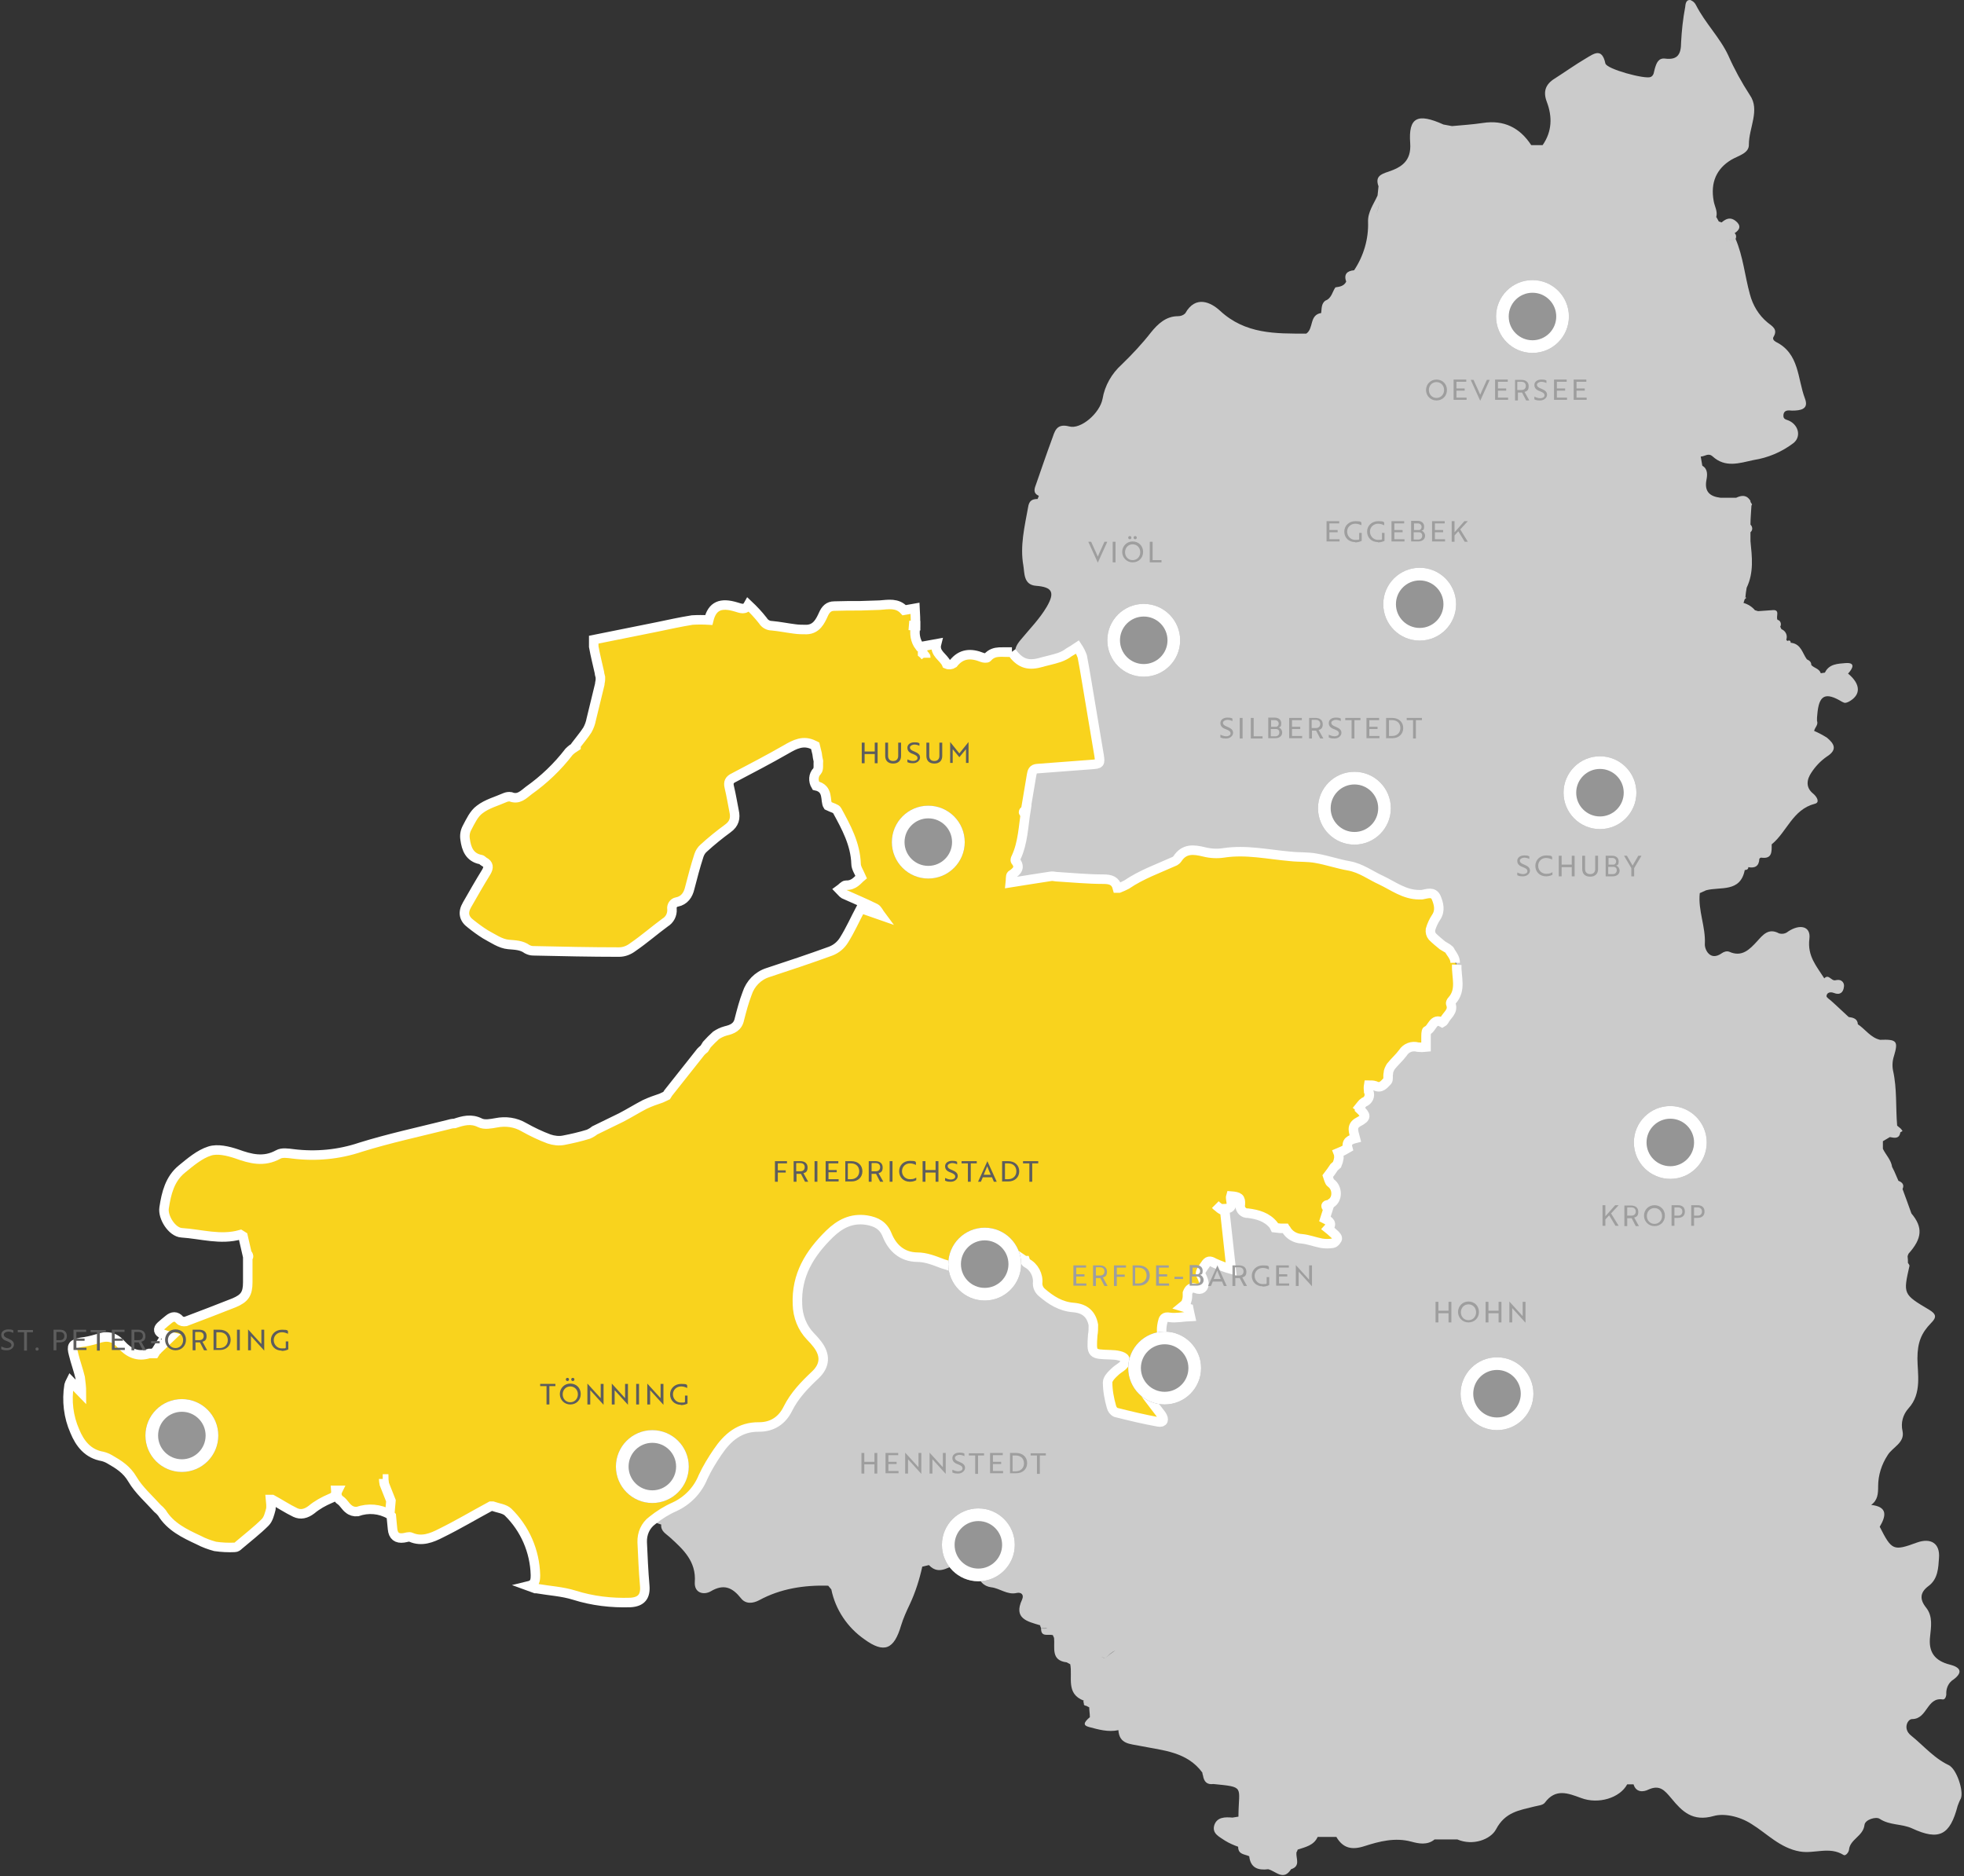 <?xml version="1.0" encoding="UTF-8"?>
<svg id="Ebene_1" xmlns="http://www.w3.org/2000/svg" version="1.1" viewBox="0 0 619.9 592.2">
  <rect x="0" y="0" width="619.9" height="592.2" fill="#333333" stroke="none"/>
  <!-- Generator: Adobe Illustrator 29.2.1, SVG Export Plug-In . SVG Version: 2.1.0 Build 116)  -->
  <defs>
    <style>
      .st0 {
        fill: #f9d31d;
        stroke-width: 3px;
      }

      .st0, .st1 {
        stroke: #fff;
      }

      .st1 {
        fill: none;
        stroke-width: 4px;
      }

      .st2 {
        isolation: isolate;
      }

      .st3 {
        fill: #cbcbcb;
      }

      .st4 {
        fill: #9e9e9e;
      }

      .st5 {
        fill: #959595;
      }

      .st6 {
        fill: #5d5d5d;
      }
    </style>
  </defs>
  <g id="Gruppe_650">
    <path id="Pfad_355" class="st3" d="M615.9,557.5c-5.1-2.1-8.6-6.4-12.7-9.7-2.7-2.1-1.1-5.2.3-5.2,4.9,0,4.6-7,9.7-6.2.8.1,1.2-1.2,1.1-2,0-1.7.8-3.4,2.3-4.3,3.2-2.4,2-3.9-1.2-4.7-4.7-1.2-6.8-3.9-6.2-8.9.3-3,.9-6.3-1.2-9-2.2-2.7-2-4.9.7-6.9,3-2.2,3.1-5.8,3.3-8.8.4-4.7-2.6-6.5-7-4.9-7.4,2.7-7.9,2.5-11.7-5,2-3.4,2.6-6.3-2.7-6.9,2.1-1.5,2.2-3.6,2.2-5.9,0-3.5,1.1-6.9,3-9.8,1.5-2.5,5.5-3.9,4.7-7.6-.6-2.6.1-5.2,1.9-7.2,4.3-4.7,2.8-11.1,2.8-15.7,0-5.2,1.3-8.1,4.3-11.2,1.8-1.8,1.7-2.8-.6-4.2-8.3-4.9-8.2-5-6.2-13.9,0-.2-.3-.6-.5-.9h-1.1c0,0,1.1,0,1.1,0,0-.7,0-1.3-.1-2,0-.3.2-.6.3-.9,4.3-4.8,4.6-8.3.9-12.7-.9-2.6-1.9-5.2-2.8-7.7.6-1.3,0-2.1-1.3-2.6-.4-1-.9-2-1.3-3-.2-.5-.5-.9-.7-1.4-.3-2.2-2-3.8-2.9-5.7,0-.8,0-1.6,0-2.4.7-.4,1.5-.9,2.2-1.3,1.5.3,3,.6,3.3-1.5h0s.7-.4.7-.4c-.2-.3-.4-.6-.6-.8-.4-.3-.7-.6-1.1-.9-.5-5.8,0-11.6-1.3-17.4-.3-1.5-.2-3.1.3-4.6,1.4-4.7.9-5.3-4.4-5.1-3-.7-4.6-3.3-7-4.9-.1-1.8-1.5-2.1-2.9-2.3l-4.2-3.9-1.1-1h0c-.6-.6-1.7-1.2-1.7-1.7.1-1.2,1.3-1.4,2.3-1,2,.8,3-.2,3.2-1.9.2-1.1-.5-2.1-1.6-2.2-.4,0-.7,0-1.1.1-1.3.3-2.1-2.1-3.5-.6-.3.5-.6.9-.9,1.4.9,2.8-1,2.9-2.5,3.3-.5,0-.9.3-1.3.6-1.2,1.8-2,3.9-2.3,6.1.3-2.2,1.1-4.3,2.3-6.1.4-.3.8-.5,1.3-.6,1.6-.4,3.4-.5,2.5-3.3h0s0,0,0,0l.9-1.4c-2.4-3.8-5.4-7-4.7-12.5.5-3.9-2.9-4.8-6.7-2.3-.8.7-1.9.9-2.9.6-3.3-1.8-5.1.5-6.9,2.5-2.4,2.6-4.8,5.1-8.8,3.3-.8-.3-1.7,0-2.4.5-3.7,2.6-5.4-1.3-5.3-2.9.3-5.5-2.2-10.6-1.6-16.1l2-.9c4.5-1.2,10.8.8,12.2-6.4h.1c.4,0,.9-.2,1-.6,0-.1,0-.2,0-.3l.3.2-.3-.2c2.1.4,3.4-.3,3.5-2.6.1-.2.3-.4.6-.4,3.5.5,3.3-1.9,3.3-4.2,4.8-3.9,6.6-11,13.6-12.8,1.7-.4.7-2.2-.5-3.2-2.5-2-2-4.5-.6-6.6,1.3-2,2.9-3.7,4.9-5.1,3.5-2.2,2.3-4.1,0-6-1.3-.8-2.6-1.5-4-2.1.2-1.1,1.4-1.9.9-3.2,0-.7,0-1.4.1-2,.5-6.1,2.5-7.2,7.8-4,.9.5,1.2.4,2.1,0,3.9-2.1,3.9-5.5-.2-8.9,1.5-1.6,2.5-3.6-.9-3.3-2.2.2-5.1.2-6.4,3l-1.3.2c-.5-1.5-2.1-1.6-3-2.6,0-1-.6-1.4-1.4-1.8-1.4-1.9-1.8-4.8-4.9-5.2h-.2c0-.7-.4-.9-1-.6-.2-.1-.3-.2-.4-.4.5-1.3-.2-2.8-1.5-3.3-.1-.2-.3-.5-.4-.8.4-.7.2-1.7-.6-2.1,0,0-.1,0-.2,0-.8-.9,1.1-3.5-1.9-3.1l-4.3.3-1-.3c-.9-1.1-2.2-1.9-3.6-2.3.1-.4.3-.8.4-1.2l.5-.4-.3-.2c-.1,0-.2.1-.3.2,0-.1.1-.2.3-.2.1-1,.2-2,.4-3,2.3-4.8,1.7-9.7,1.2-14.7,0-.9,0-1.8,0-2.8.7-.6.7-1.5.2-2.2,0,0-.1-.1-.2-.2,0-2,.2-3.9.3-5.9,0-.1-.2-.3-.3-.4,0,.1.2.3.3.4,0-.2.2-.4.2-.5-.2-.3-.3-.5-.5-.8v-.3c-1.2-2-2.8-1.8-4.5-1h-5c-3.3-.4-5.1-1.9-4.4-5.6.3-1.5.5-3.5-1.3-4.5-.2-1-.3-1.9-.5-2.9,1.3,0,2.4-1.3,3.8,0,4,3.6,8.3,2.1,12.9,1.1,4.5-.7,8.8-2.5,12.5-5.3,2.5-1.9,1.8-5.5-1.1-7-.9-.5-2.1-.4-2-1.8.1-1.8,1.6-1.6,2.7-1.5,2.7,0,5.4-.4,4.1-3.8-2.4-6.3-1.7-14.2-9.2-17.9-.7-.4-1.1-1-.7-1.6,1.4-2.4-.4-3.3-1.9-4.5-2.8-2.3-4.7-5.5-5.6-9-1.6-5.8-2.1-11.8-4.5-17.4-2.6,1-5.3.2-8.1.2,2.7,0,5.4.8,8.1-.2.3-.6.2-1.4-.3-1.8,1.7-1.1,2.1-2.4.4-3.8s-3.1-.8-4.5.4l-.9-.3c-.3-.5-.5-1-.8-1.4.5-1.8-.5-3.3-.8-5-1.1-5.9.9-10.3,5.6-13.1,2.2-1.3,5.6-2,5.5-4.8,0-5.3,3.6-10.9.3-15.6-2.6-4-4.9-8.2-6.8-12.5-2.6-5.6-7.3-10.2-10.2-15.9-.4-.8-1-1.3-1.8-1.6-1.4-.1-1.5,1.3-1.6,2.2-.7,3.7-1.1,7.4-1.3,11.2,0,3.6-1,5.6-5,5.1-2.2-.3-2.8,1.5-3.3,3.2-.3.9-.2,2.1-1.3,2.6-1.7.8-14-2.5-14.3-4.3-1.1-5.1-3.7-3-6.1-1.6-3.4,2-6.6,4.3-9.9,6.4-2.9,1.8-3.7,4.1-2.5,7.3,1.8,4.7,1.7,9.4-1.3,13.7h0c-1.2,0-2.4,0-3.6,0-3.6-5.5-8.6-8-15.2-7-3.3.5-6.6.7-9.8,1l-2.7-.5c-8.2-3.7-11.1-2.3-10.5,5.9.4,5.7-2.8,7.6-6.9,9-2.5.8-4.2,1.6-3.1,4.6-.1,1-.2,1.9-.3,2.9,1,2.1.3,4-.4,5.8.7-1.9,1.4-3.8.4-5.8-1.2,2.7-3.1,5.2-3,8.3.2,5.4-1.4,10.8-4.4,15.3-2.3.2-3.3,1.3-2.5,3.6-.7,1.4-2,1.6-3.4,1.8-1,1.4-1.2,3.5-3.2,4.2-1.3,1-1.1,2.5-1.3,3.9-3.8.6-2.3,4.9-4.7,6.5-9.7,0-19.2.2-27.2-7.2-2.8-2.6-7.7-5.1-11,.8-.6.6-1.4.9-2.3.9-3.8,0-6.4,2.5-8.5,5.1-2.8,3.6-6,7-9.3,10.2-3.1,2.8-5.3,6.6-6,10.8-.9,4.6-6.9,9.7-10.5,8.7-4.2-1.1-4.6,1.7-5.5,4.1-1.7,4.6-3.3,9.3-4.9,13.9-.5,1.4-1.3,3,.8,3.9l-.4,1c-1.8,0-2.7.6-3,2.6-1.1,6.1-2.6,12.2-1.5,18.4.4,2.3,0,6.1,4,6.4,5.2.4,6,2.1,3.4,6.6-2.3,3.9-5.4,7-8.2,10.4-2.9,3.4-2.1,5.2,2.2,6.5,4.9,1.5,9.2-.7,13-2.9,3.4-2,3.2-.9,3.9,1.9.9,3.7.4,7.5,2,11,.1,1.9-1.6,4.5,1.8,5.3,0,3.9-.1,7.8.9,11.7.7,2.5.2,4.3-3.3,4.9-3.9.6-7.8.8-11.8.7-3.8,0-5.7,1-6.6,5.3-1.9,9.4-1.8,19.1-5.3,28.1-1,2.6.3,3.6,2.6,3.5,1.7,0,3.4-.5,5.1-.5,8.6,0,17.4-2.4,25.7,2.1.9.6,2.1.6,2.9-.1,5.5-4.9,13.9-4.9,18.7-11,.9-1.1,2.5-.7,3.9-.6,11.9,1,23.8,2.2,35.7,2.9,7.7.4,15.2,2.7,21.8,6.6,5.2,3,10.5,5.5,16.8,5l2.3,3.9c.3,2.3-.8,4.4-1.9,6.2s-.7,2.9.9,3.7c3,1.4,4.2,4.4,6.1,6.7,0,1.7.2,3.5.2,5.2v1.2c0,.2.1.4.2.6,0-.2-.1-.4-.2-.6-1.2,5.5-3,10.7-7.9,14.2l-1.7,1.6c-.7-.2-1.4-.2-1.6.6-.1.8.5,1.1,1.2,1.3,1.6,5.5-2.5,3.7-5,3.9-.6,0-1.1.3-1.1.9,0,0,0,0,0,.1-.1.2-.2.5-.2.8-.3,0-.6.3-.8.6-4.3,1.6-3.7,7.6-7.5,8.8-3.9,1.3-4.8,4.6-5.3,7.1-1.5,7.6-6.2,13.6-9.3,20.4-2.6,1-5.7,6.6-4.6,9,.5,1.1,1.4.3,2-.2-.2,1.3-.3,2.6-.2,3.9.4,2.1-1,5.1,2.5,5.9h.2c2.2,2.2,5.2,1.9,7.8,2.9-2.6-1-5.6-.8-7.8-2.8,0,3.9-2.2,3.9-5.1,3.1-3.6-1-7.2-2-10.7-3l-1.8-.3c-2.1-2.7-3.9-5.6-8-5.7-1.8,0-2.9-1.5-3.7-3.2-1.3-2.9-2.3-2.8-4,0-3,5.1-.6,10-.1,14.9.3,2.7.4,5.2-3.5,4-2.2-.7-3.5.3-5,1.7-3.4,3.3-5.1,7.8-4.8,12.5,0,2.4-.3,4-2.7,3.9-6.5-.4-5.7,3.3-4.8,7.6.6,2.9,2.1,6.2-1.8,8.6-5,3.1-5.1,5.9-1.1,10.3.9,1,1.7,2.1,2.5,3.2-.8.8-1.6,1.6-2.4,2.5-2.1-.2-4.1-.3-6.2-.5h0c-.3-1.6-1.7-2-2.9-2.6-3.9-1.8-5.5-6.4-3.7-10.2.5-1.1,1.3-2.1,2.2-2.8,1.2-1,2.8-1.7,1.9-3.6-.7-1.5-2.3-2.3-3.8-2-5.7.7-6.9-2.3-6.1-7,.8-5.1-1.9-7.2-6.5-7.5-1.2-.1-2.4-.2-3.6-.3-.4-4.4-2.5-3.8-5.1-1.8l-1.3-1.6c-.9-3.4.8-7.9-4.1-9.6-.3-.1-.6-.2-.9-.2-4.2-6.4-6.9-6.5-10.6-.2-1.1,1.9-2.5,2.2-4.5,2.6-4,.7-7.1-2.4-10.9-2-.7,0-1.3-.2-2-.3-1-1.9-3-3-5.1-2.9-5.2,0-8.3-2.7-10.3-7.1-1.4-3-3.9-4.1-7-4.4-8-.6-18.8,7.5-20.6,16.2-1.1,5.4-3,10.9-1.2,16.6,1.1,3.3,3.8,5.3,5.6,7.9,2.5,3.6,2.3,6.9-1.2,8.8-5.6,3-5.5,9.5-9.4,13.4-.1.3-.2.6-.3.9-1.8.4-3.8.5-5.4,1.3-3.3,1.5-7.5.6-10.1,3.8.5,0,1,0,1.5,0-.5,0-1,0-1.5,0l-1.1,1c-4.7,2.4-6.3,7-8,11.5,0,.3-.2.6-.2.9-3.9,3.7-8,7.2-13,9.5-3.4,1.6-3.7,3.9.6,5.1-.2,2.1,1.5,2.9,2.7,4,4.2,3.8,8.4,7.6,7.9,14.2-.2,3.5,2.9,4.1,5,2.9,4.2-2.5,6.9-1.2,9.6,2.2,1.5,1.9,3.8,1.6,5.7.6,6.8-3.7,14.2-4.8,21.8-4.6.3.4.7.8,1,1.2,1.3,6.4,5.1,12,10.4,15.7,6.3,4.6,9.4,3.2,11.6-4.3.7-2.3,1.7-4.5,2.7-6.6,1.8-3.8,3.1-7.9,4-12l2.1-.5c3.5,3.7,6.6-.2,10-.4,2.7-.2,2.9-1.2,1.9-3.2-1.4-.5-2.8,1-4.8.2,2,.8,3.4-.8,4.8-.2,4,0,3.4,3.5,3.5,5.6.1,3.1,2,4.7,4.2,5,2.8.3,5.1,2.5,8.1,1.8,1.4-.3,2.4.5,1.7,2.1-2.8,6,1.7,6.9,5.7,8.1,0,.3.2.6.3.9.7.1,1.3.1,2,0-.6.2-1.3.2-2,0-.1,3,2.2,1.8,3.7,2.2.1.3.3.6.4.9.3,3.1-1.1,7.1,4,7.7,1.8-4,6-4.6,10.9-1.6l1.4.2c.9-.9,1.9-1.8,3.1-2.4.3-.1.5-.2.8-.3-.3,0-.5.2-.8.3-1.1.7-2.2,1.5-3.1,2.4-.5,0-.9-.1-1.4-.2-4.9-3-9.1-2.4-10.9,1.6.4.2.7.4,1.1.6.8,4.1-1.5,9.3,4.3,11.5-.2.2-.2.5,0,.7-.1.6.2.9.7.9.3.2.7.3,1,.5,0,1,.2,2.1.2,3.1-2,1.7-2.2,2.6-.3,3.1,3,.8,6.1,1.7,9.3,1,.3,4.5,3.7,4.3,7,5,7,1.4,14.7,1.8,19.5,8.4,0,.3.1.6.2.9.3,1.9,1.2,3,3.3,2.7,10,1,8,.7,7.9,9.8,0,.2,0,.3,0,.5h0l-1.9.3c-2.3-.2-4.8-.2-5.7,2.3-.9,2.8,1.7,3.8,3.4,5,1.3.8,2.7,1.4,4.1,1.9,0,2.5,2,2.3,3.5,3,.4,3.7,2.8,4.5,6,4.1,2.4.6,4.8,3.8,7.2,0h0c3.1-1,1.5-3.4,1.7-5.3.2-.3.3-.6.4-.9,2.4-.8,5.1-1.3,6.3-4h5.9c2.1,3.6,4.9,4.2,8.9,2.9,4.7-1.5,9.6-2.8,14.8-1.4,2.2.6,5,1.2,7.3-.7h7.2c4.9,2.1,10.5,0,12.2-3.2,2.9-5.5,7.4-6,12.1-7.2,1.2-.3,2.7-.4,3.3-1.2,3.4-4.6,7.3-3,11.4-1.5,5.5,2.1,12.3,0,14.6-4.3h2c.8,2.7,3.2,2.4,4.6,1.7,3.7-1.7,5.2.2,7.4,2.8,3.3,4,6.6,7.4,13.3,5.5,3.1-.9,8,0,11.9,2.5,4.9,3,9,7.6,15.3,8.7,4.6.8,9.3-1.7,13.8,1.1.6.4,1.6-.8,1.7-1.6.3-3.4,4.5-4.3,4.9-7.9.2-1.7,3.7-2.7,4.8-1.9,3.2,2.1,6.9,1.5,10.2,3,8.6,4,12,2.1,14.4-7.1.3-.8.6-1.6,1-2.3,1-2.4-1.4-9.5-3.8-10.5"/>
    <path id="Pfad_356" class="st0" d="M459.3,303.9c0-1.3-.6-2.2-1.5-3.5,0-.2-.4-.6-.4-.7-.1-.1-.9-.6-1.1-.7l-1-.6c-1.1-.9-2.2-1.8-3.2-2.8-.5-.6-.7-1.4-.6-2.2.4-1.4,1-2.7,1.8-3.9,1.4-2.1.8-4.3,0-6.2-.9-2-2.8-1.2-4.5-.9-.3,0-.6,0-.9,0-4.6,0-8.2-2.8-12-4.6-3.3-1.5-6.3-3.8-10.1-4.5-3.5-.6-6.9-1.8-10.4-2.4-2.6-.5-5.4-.3-8.1-.6-7-.6-14-2.2-21.1-1.1-2,.3-4.1.2-6.1-.3-3.3-.8-6.3-1.2-8.5,2.2-.2.3-.5.5-.8.7-5.1,2.3-10.5,4.2-15.2,7.4-.8.4-1.6.8-2.4,1.1h-.5c-.6-2.3-2.1-2.8-4.4-2.8-5,0-10-.5-15-.8-.6-.1-1.1-.2-1.7-.1-4.1.6-8.2,1.3-12.7,2,.1-.9,0-2.1.3-2.4,1.8-1.2,3-2.4,1.3-4.5-.1-.2,0-.7.2-1,2.2-4.7,2.3-9.9,3.1-14.9-1.5.2-.3,1.8,0,0,0-.2,0-.3,0-.5.6-3.6,1.2-7.2,1.8-10.7.2-1.1.4-1.9,1.8-2,5.7-.4,11.5-.9,17.2-1.3,2.6-.2,2.7-.3,2.3-2.9-.9-5.2-1.7-10.3-2.6-15.5-.9-5.2-1.7-10.5-2.7-15.7-.4-1.1-.9-2.1-1.5-3-.9.6-1.8,1.2-2.7,1.7-.9.7-1.9,1.2-3,1.6-2.1.7-4.2,1.1-6.3,1.7-3.9,1-6.3,0-8.8-3.4h.1c0,0-.1,0-.1,0h0c-2.6.3-5.4-.8-7.6,1.7-.2.3-1.2.2-1.7,0-3.5-1.4-6.6-1.3-9.1,1.9-.6.4-1.4.5-2.1.2-.9-2.2-4-3.3-3.2-6.4l-4.4.8c0,.7,0,1.4,0,2.2.3.3.6.6.9,1,0,.1.1.3.1.4,0-.1,0-.3-.1-.4-.2-.4-.5-.7-.9-1,0-.7,0-1.4,0-2.2h-1c-1.3-1.7-1.7-4.1-1.2-6.2h0c0-.1,0-.2,0-.3-.8,0-1.4,0-2-.1.5,0,1.2.1,2,.1,0-1.8-.1-3.5-.2-5.5l-3.4.6h0s0,0,0,0c-2.2-2.4-5-1.8-7.7-1.6-2,.1-4,.1-6.1.2-2.8,0-5.5,0-8.3.1-1.7,0-2.7,1-3.4,2.6-1,2.2-2.2,4.7-5.3,4.8-1.3,0-2.6,0-3.9-.2-2.4-.3-4.8-.8-7.1-1-1.1,0-2.2-.6-2.8-1.6-1.4-1.8-3-3.5-4.6-5-1,1.8-2.4,1.1-3.8.7-4.9-1.5-7.6-.4-8.7,4.1-1.7-.1-3.5-.1-5.2,0-3.7.6-7.4,1.4-11.2,2.2l-19.9,4c0,.7,0,1.5,0,2.2.5,2.8,1.2,5.5,1.8,8.2,0,.5.2.9.3,1.4v.8c0,.5-.2,1-.2,1.5-.9,3.7-1.8,7.4-2.7,11.1-.2,1.1-.6,2.2-1.2,3.3-1.1,1.7-2.4,3.2-3.6,4.8,0,.1,0,.3,0,.4-.8.5-1.5,1-2.2,1.7-3.6,4.7-7.9,8.8-12.7,12.2-1.7,1.3-3.2,3-5.7,2-.6-.1-1.2,0-1.7.2-2.7,1.2-5.8,2-8.1,3.8-1.8,1.3-2.9,3.7-4,5.8-.6,1.1-.8,2.4-.6,3.6.4,3,1.4,5.7,4.9,6.4.4,0,.7.5,1.1.7,1.5.8,1.5,1.8.7,3.2-2.1,3.4-4.1,6.9-6.1,10.4-1.4,2.4-1,4.4,1.2,6,1.5,1.2,3,2.3,4.6,3.3,2.4,1.3,4.8,3,7.3,3.2,2.2.2,4.1.2,5.9,1.5.6.3,1.2.5,1.9.5,9,.2,18.1.4,27.1.4,1.6,0,3.1-.6,4.4-1.6,3.5-2.4,6.7-5.2,10.1-7.7,1.5-.9,2.3-2.5,2.2-4.2-.2-1.1.5-2.1,1.5-2.3,0,0,0,0,.1,0,2.3-.5,3.5-2.2,4-4.4.9-3.5,1.8-6.9,2.9-10.3.3-.9.8-1.7,1.5-2.3,2.4-2.2,5-4.3,7.6-6.2,2.1-1.5,2.5-3.3,2-5.5-.5-2.5-.9-5-1.5-7.5-.4-1.6,0-2.4,1.5-3.1,5.5-2.9,10.9-5.7,16.3-8.8,2.9-1.7,5.6-3.1,8.9-1.4.1,0,.2.1.4.2.2.8.4,1.7.6,2.5.1.8.2,1.5.4,2.3-.1,1.1.2,2.5-.4,3.2-1.2,1.2-1.3,3.1-.4,4.6,4.2.9,2.8,4.8,3.8,6.3,1.4.7,2.6.9,2.9,1.5,2.9,5.3,5.8,10.6,6,16.9,0,1.2.9,2.5,1.6,4.1-1.1.9-2.2,2.7-4.8,2.6-.6,0-1.3.9-2,1.4.5.5.9,1.1,1.4,1.4,3.3,1.5,6.7,2.9,9.9,4.5.7.4,1.1,1.4,1.7,2.2h0s-6.3-2.2-6.3-2.2c-1.8,3.4-3.3,6.8-5.3,10-1,1.6-2.4,2.8-4.2,3.5-6.6,2.4-13.2,4.6-19.9,6.8-3.1,1-5.5,3.5-6.5,6.6-1,2.6-1.7,5.3-2.4,8-.5,2.6-2.3,3.3-4.4,3.8-1.1.3-2.1.8-3,1.4-1,.9-2,1.9-2.9,2.9l-.8,1.3c-.4.3-.8.7-1.1,1-3.4,4.3-6.9,8.7-10.3,13l-.5.8h0s-1.7.8-1.7.8c-1.8.6-3.5,1.2-5.2,2-2.5,1.3-4.9,2.8-7.4,4.1-2.8,1.4-5.6,2.7-8.4,4.1-.6.5-1.3.9-2,1.2-2.6.8-5.2,1.4-7.8,1.9-1.5.3-3.1.1-4.6-.4-2.7-1-5.4-2.3-7.9-3.7-2.7-1.6-5.8-2-8.8-1.4-1.7.3-3.7.7-5.1,0-2.8-1.4-5.3-.7-8,.2-.8,0-1.5.2-2.2.4-9.2,2.3-18.5,4.3-27.5,7.1-6.8,2.3-14.1,3-21.3,2.1-1.6-.2-3.5-.5-4.7.2-4.5,2.5-8.7,1.4-13.1-.2-2.7-.9-6-1.7-8.5-.9-3.2,1-6.1,3.5-8.8,5.7-3.8,3.1-4.9,7.6-5.6,12.2-.5,3,2.5,7.7,5.5,7.9,6.2.4,12.3,2.4,18.6.6l.8.5c.5,2.2,1,4.3,1.5,6.5.8.3-.6-2.1,0,0,0,.5,0,1,0,1.4,0,2.2,0,4.4,0,6.6,0,3.7-1,5.1-4.3,6.5-5.1,2-10.2,4-15.3,5.9-.7.1-1.4,0-1.9-.5-1.1-1.3-2.3-1.1-3.4-.2-.9.7-1.7,1.4-2.5,2.1-1.1,1-.9,2,.6,2.6.7.3,1.4.5,2.6.8l-4.7,4.5v.8c0-.3,0-.5,0-.8l-.5.8c-.6,0-1.2,0-1.7,0-3.7,1.2-6.5-.2-8.9-2.9-2.2-2.5-4.6-2.8-7.6-1.7-1.7.5-3.4.9-5.1,1.1-2.6.5-3,1.1-2.3,3.7.6,2.5,1.5,4.9,2.1,7.4.2,1.5.4,3.1.4,4.7l-3.4-3.5c-.2.4-.4.8-.5,1.2-.8,4.9-.2,10,1.8,14.5,1.6,3.9,4.1,7.2,8.8,8,.8.2,1.5.5,2.2.9,2.8,1.6,5.4,3.2,7.2,6.3,2,3.4,5.2,6.2,7.9,9.2.5.4,1,.9,1.4,1.4,2.7,4.4,7.1,6.5,11.6,8.6,1.7.9,3.4,1.5,5.2,2,2.1.3,4.1.4,6.2.3.5,0,.9-.3,1.3-.7,2.8-2.4,5.7-4.6,8.3-7.2,1-1,1.4-2.7,1.8-4.2.1-1,0-2-.1-3h.5c2.4,1.3,4.8,2.9,7.3,4.1,1.7.8,3.4.4,5.1-.9,1.8-1.5,3.8-2.6,5.9-3.5,1.6-.6,1.9-1.3,1.8-2.6.2,0,.4,0,.6,0-.6,1.2-.2,2.5.9,3.2,1,.7,1.6,2,2.6,2.7.7.6,1.7.9,2.7.8,3.4-1.2,7.1-.9,10.2.9.1-1.4.3-2.9.4-4.3l-2.1-5.3-.2-1.6c-.1,0-.2,0-.3,0,.1,0,.2,0,.3,0,0,.5.1,1.1.2,1.6l2.1,5.3h0s0,0,0,0c-.1,1.4-.3,2.9-.4,4.3l.5.5c.1,1.4.3,2.7.4,4.1.2,2.2,1.4,3.1,3.5,2.8.8-.1,1.7-.5,2.3-.2,3.4,1.5,6.6.2,9.5-1.3,5.3-2.6,10.5-5.7,15.7-8.5h.6c1.7.6,3.8.8,4.9,1.9,5.3,5.2,8.4,12.3,8.6,19.8,0,1.7-.1,3-2.2,3.5l2.2.8c.1,0,.2,0,.4,0,4,.7,8.1.9,11.9,2.1,5.7,1.8,11.7,2.5,17.7,2.3,3.4-.2,4.8-1.9,4.5-5.3-.4-4.6-.6-9.2-.8-13.7-.1-2.7,1-5.3,3.2-6.9,2.1-1.7,4.5-3.2,7-4.3,4.1-1.9,7.3-5.2,9-9.4,1.3-2.8,2.9-5.4,4.6-7.9,3.1-4.6,7-8,13.1-7.9,4.2,0,7.3-2.1,9.1-5.8,2.1-4.2,5.3-7.5,8.6-10.6,3.2-3,3.3-6.3.7-9.7-.7-.9-1.4-1.7-2.2-2.5-2.6-2.7-4-6.3-4.1-10.1-.4-9.2,3.8-16,10.1-22.2,3.3-3.2,6.9-5.1,11.7-4.4,3.1.5,5.3,1.7,6.5,4.7,1.7,4.2,4.8,6.9,9.4,7,3,0,5.5,1.1,8.2,2.1,3.9,1.3,7.8,2.2,11.8,2.8,1.4.2,3.2,0,3.4-2.1l-.7,1.2,1.4-2.2c.7-2,.9-1.2,1.4-2.4,1.1-2.7,2-3,4.3-1.2,1.3,1,2.8,1.9,4.2,2.9,0,0,.2,0,.2,0,.1.3.2.6.4.7,2.4,1.2,3.8,3.9,3.5,6.5,0,1.1.5,2.1,1.3,2.8,2.9,2.5,6,4.5,10.1,4.8,3.6.3,5.6,2.2,6.2,5.5,0,1.1,0,2.2-.2,3.2-.4,6.1-.4,6,5.7,6.2,1.5,0,4.1.4,4.4,1.3.7,1.9-1.6,2.7-2.8,3.8-1.1,1-2.6,2.4-2.6,3.6,0,2.6.5,5.2,1.2,7.7.2.8.7,1.5,1.4,1.8,4.4,1.1,8.9,2.2,13.4,3,1.6.3,2-.7,1-2.2-1.5-2-3-3.9-4.5-5.9-1.3-1.7-1.5-3.6,0-5,2.2-1.9,4.6-3.8,7-5.5,0-.2,0-.4,0-.5-.9-4-3.2-7.7-2.2-12.1.3-1.4.5-2.1,2.3-1.8,2,.3,4.2-.2,6.5-.3-.3-1.3-.4-2-.5-2.5l-2-.6c.5-.4.9-.8,1.2-1.3.2-.6.4-1.3.4-2,0-.3,0-.6,0-1,.5-1.3,1.2-2,2.8-1.4,1.5.6,2.5-.2,2.4-1.8-.2-1-.6-1.9-1.1-2.8,0-.9.8-1.9,1.5-2.9.8-1.3,1.5-1.4,2.8-.6,1.8.8,3.6,1.5,5.4,2l-2-18.2-2.1-1.4h0s-.5-.4-.5-.4h0s-.4-.4-.4-.4l.4.4h0s.5.4.5.4l.6.5c.7.5.8.4,1.5.8,0-.3.2-.6.2-.8,3.1-.1,1.3-2.7,1.7-4,2.6.2,3.1.6,3,2.6-.3,1.3.6,2.6,1.9,2.8.1,0,.3,0,.4,0,3.2.4,6.1,1.2,8.2,3.8h0l.4.8,1.8.2h1.4c.1.2.2.2.3.3,1,1.8,2.9,2.9,5,3,2.1.2,4.1,1,6.2,1.4,1.2.2,2.4.2,3.6,0,.6-.1,1.5-1.2,1.4-1.6-.1-.7-1-1.3-1.5-1.8-.4-.4-.9-.8-1.4-1.2,1.5-1.6.4-2.4-1-3.1.5-1.5.9-2.9,1.4-4.4-2.2-.3-.3,2,0,0l.5-.5c2.2-1.3,2.1-4.9,0-6.4-.6-.4-.7-1.4-1-2.2h0c.7-.9,1.4-1.9,2-2.8l.9-.8c.3-.7.5-1.4.6-2.1,0-.5,0-1.1-.2-1.6,1-.4,2-.9,3-1.5-.6-2.1.8-2.7,2.4-3.1-.5-2-1.5-3.9,1-5.2,2.6-1.4,2.5-2,.3-4.1,0-.1,0-.3-.1-.4.5-.6.9-1.3,1.5-1.7,1.4-.5,2.1-2,1.5-3.4,0,0,0-.1,0-.2-.1-.6-.1-1.2,0-1.8.7,0,1.4,0,2,.2,1.9,1,2.9-.5,3.9-1.5.4-.4.1-1.6.3-2.4,0-.8.4-1.5.8-2.2,1.2-1.5,2.7-2.8,3.8-4.3,1-1.6,2.9-2.3,4.7-1.8.9.1,1.7.1,2.6,0,0-.9,0-1.9,0-2.8,0-.9,0-2.3.3-2.4,1.7-.6,1.9-4.2,4.8-2.6,0,0,.5-.3.6-.5.8-1.8,3.1-2.9,2.1-5.4-.1-.2.1-.7.4-1,3.1-3.4,1.3-7.5,1.5-11.3"/>
    <g id="Gruppe_649">
      <g id="Ellipse_1">
        <circle class="st5" cx="205.9" cy="462.9" r="11.5"/>
        <circle class="st1" cx="205.9" cy="462.9" r="9.5"/>
      </g>
      <g id="Ellipse_2">
        <circle class="st5" cx="57.4" cy="453.1" r="11.5"/>
        <circle class="st1" cx="57.4" cy="453.1" r="9.5"/>
      </g>
      <g id="Ellipse_4">
        <circle class="st5" cx="293" cy="265.8" r="11.5"/>
        <circle class="st1" cx="293" cy="265.8" r="9.5"/>
      </g>
      <g id="Ellipse_8">
        <circle class="st5" cx="310.8" cy="399" r="11.5"/>
        <circle class="st1" cx="310.8" cy="399" r="9.5"/>
      </g>
    </g>
    <g id="Gruppe_648">
      <g id="Ellipse_40">
        <circle class="st5" cx="448.1" cy="190.7" r="11.5"/>
        <circle class="st1" cx="448.1" cy="190.7" r="9.5"/>
      </g>
      <g id="Ellipse_5">
        <circle class="st5" cx="505" cy="250.2" r="11.5"/>
        <circle class="st1" cx="505" cy="250.2" r="9.5"/>
      </g>
      <g id="Ellipse_39">
        <circle class="st5" cx="527.2" cy="360.6" r="11.5"/>
        <circle class="st1" cx="527.2" cy="360.6" r="9.5"/>
      </g>
      <g id="Ellipse_37">
        <circle class="st5" cx="483.7" cy="99.9" r="11.5"/>
        <circle class="st1" cx="483.7" cy="99.9" r="9.5"/>
      </g>
      <g id="Ellipse_6">
        <circle class="st5" cx="361" cy="202.1" r="11.5"/>
        <circle class="st1" cx="361" cy="202.1" r="9.5"/>
      </g>
      <g id="Ellipse_38">
        <circle class="st5" cx="367.6" cy="431.8" r="11.5"/>
        <circle class="st1" cx="367.6" cy="431.8" r="9.5"/>
      </g>
      <g id="Ellipse_42">
        <circle class="st5" cx="308.8" cy="487.6" r="11.5"/>
        <circle class="st1" cx="308.8" cy="487.6" r="9.5"/>
      </g>
      <g id="Ellipse_43">
        <circle class="st5" cx="472.5" cy="439.9" r="11.5"/>
        <circle class="st1" cx="472.5" cy="439.9" r="9.5"/>
      </g>
      <g id="Ellipse_41">
        <circle class="st5" cx="427.5" cy="255.1" r="11.5"/>
        <circle class="st1" cx="427.5" cy="255.1" r="9.5"/>
      </g>
    </g>
    <g id="St._Peter-Ording" class="st2">
      <g class="st2">
        <path class="st6" d="M.4,425.9v-.9c.5.2,1.1.5,1.8.5s1.4-.3,1.4-.9-.4-.9-1.4-1.3c-1.2-.4-1.8-1-1.8-2s.9-1.7,2.2-1.7,1.3.2,1.6.3v.8c-.4-.2-1-.4-1.6-.4s-1.4.4-1.4.9.3.9,1.4,1.3c1.2.5,1.8,1,1.8,1.9s-.9,1.8-2.2,1.8-1.4-.2-1.9-.4Z"/>
        <path class="st6" d="M8.5,420.5v5.8h-.9v-5.8h-2v-.7h4.8v.7h-2Z"/>
        <path class="st6" d="M11.7,425.3c.3,0,.5.2.5.5s-.2.5-.5.5-.5-.2-.5-.5.2-.5.5-.5Z"/>
        <path class="st6" d="M17.8,423.7v2.5h-.9v-6.5h2c1.4,0,2.2.7,2.2,2s-.8,2-2.2,2h-1.1ZM17.8,420.5v2.5h1.2c.8,0,1.3-.5,1.3-1.3s-.5-1.3-1.4-1.3h-1.1Z"/>
        <path class="st6" d="M23.2,426.2v-6.5h4v.7h-3.1v2.1h2.6v.7h-2.6v2.2h3.2v.7h-4.1Z"/>
        <path class="st6" d="M31.5,420.5v5.8h-.9v-5.8h-2v-.7h4.8v.7h-2Z"/>
        <path class="st6" d="M35.3,426.2v-6.5h4v.7h-3.1v2.1h2.6v.7h-2.6v2.2h3.2v.7h-4.1Z"/>
        <path class="st6" d="M43.6,419.7c1.4,0,2.3.7,2.3,2s-.6,1.6-1.3,1.8l1.5,2.7h-1l-1.3-2.5h-1.4v2.5h-.9v-6.5h2.1ZM42.4,420.5v2.5h1.3c.9,0,1.4-.5,1.4-1.3s-.5-1.3-1.4-1.3h-1.2Z"/>
        <path class="st6" d="M47.7,423.3h2.7v.7h-2.7v-.7Z"/>
        <path class="st6" d="M55.4,419.6c1.9,0,3.3,1.4,3.3,3.3s-1.4,3.3-3.3,3.3-3.3-1.5-3.3-3.3,1.4-3.3,3.3-3.3ZM55.4,425.5c1.4,0,2.4-1.1,2.4-2.5s-1-2.5-2.4-2.5-2.4,1.1-2.4,2.5,1,2.5,2.4,2.5Z"/>
        <path class="st6" d="M62.9,419.7c1.4,0,2.3.7,2.3,2s-.6,1.6-1.3,1.8l1.5,2.7h-1l-1.3-2.5h-1.4v2.5h-.9v-6.5h2.1ZM61.6,420.5v2.5h1.3c.9,0,1.4-.5,1.4-1.3s-.5-1.3-1.4-1.3h-1.2Z"/>
        <path class="st6" d="M67.4,426.2v-6.5h1.9c2.1,0,3.5,1.3,3.5,3.2s-1.4,3.2-3.4,3.2h-1.9ZM68.3,420.5v5h1c1.5,0,2.6-1,2.6-2.5s-1-2.5-2.6-2.5h-1Z"/>
        <path class="st6" d="M74.8,426.2v-6.5h.9v6.5h-.9Z"/>
        <path class="st6" d="M83.4,426.3l-4-4.4-.2-.2v4.5h-.9v-6.6h0l4,4.4.2.2v-4.5h.9v6.6h0Z"/>
        <path class="st6" d="M88.9,426.3c-2,0-3.4-1.4-3.4-3.3s1.5-3.3,3.5-3.3,1.7.3,1.9.5v.8c-.4-.2-1.1-.5-1.9-.5-1.5,0-2.6,1.1-2.6,2.5s1.1,2.6,2.5,2.6,1,0,1.3-.2v-2h.8v2.5c-.5.3-1.4.5-2.1.5Z"/>
      </g>
    </g>
    <g id="Friedrichstadt" class="st2">
      <g class="st2">
        <path class="st6" d="M245.5,367.2v2.2h2.5v.7h-2.5v2.9h-.9v-6.5h3.8v.7h-2.9Z"/>
        <path class="st6" d="M252.6,366.5c1.4,0,2.3.7,2.3,2s-.6,1.6-1.3,1.8l1.5,2.7h-1l-1.3-2.5h-1.4v2.5h-.9v-6.5h2.1ZM251.3,367.2v2.5h1.3c.9,0,1.4-.5,1.4-1.3s-.5-1.3-1.4-1.3h-1.2Z"/>
        <path class="st6" d="M257.1,373v-6.5h.9v6.5h-.9Z"/>
        <path class="st6" d="M260.6,373v-6.5h4v.7h-3.1v2.1h2.6v.7h-2.6v2.2h3.2v.7h-4.1Z"/>
        <path class="st6" d="M266.8,373v-6.5h1.9c2.1,0,3.5,1.3,3.5,3.2s-1.4,3.2-3.4,3.2h-1.9ZM267.6,367.2v5h1c1.5,0,2.6-1,2.6-2.5s-1-2.5-2.6-2.5h-1Z"/>
        <path class="st6" d="M276.3,366.5c1.4,0,2.3.7,2.3,2s-.6,1.6-1.3,1.8l1.5,2.7h-1l-1.3-2.5h-1.4v2.5h-.9v-6.5h2.1ZM275.1,367.2v2.5h1.3c.9,0,1.4-.5,1.4-1.3s-.5-1.3-1.4-1.3h-1.2Z"/>
        <path class="st6" d="M280.8,373v-6.5h.9v6.5h-.9Z"/>
        <path class="st6" d="M289.1,367.7c-.4-.2-1.1-.5-1.9-.5-1.5,0-2.5,1.1-2.5,2.5s1.1,2.5,2.5,2.5,1.5-.3,2-.5v.8c-.2.1-.9.5-2,.5-2,0-3.4-1.4-3.4-3.3s1.4-3.3,3.4-3.3,1.7.3,1.9.5v.8Z"/>
        <path class="st6" d="M295.3,373v-2.9h-3.2v2.9h-.9v-6.5h.9v2.8h3.2v-2.8h.9v6.5h-.9Z"/>
        <path class="st6" d="M298.3,372.7v-.9c.5.2,1.1.5,1.8.5s1.4-.3,1.4-.9-.4-.9-1.4-1.3c-1.2-.4-1.8-1-1.8-2s.9-1.7,2.2-1.7,1.3.2,1.6.3v.8c-.4-.2-1-.4-1.6-.4s-1.4.4-1.4.9.3.9,1.4,1.3c1.2.5,1.8,1,1.8,1.9s-.9,1.8-2.2,1.8-1.4-.2-1.9-.4Z"/>
        <path class="st6" d="M306.4,367.2v5.8h-.9v-5.8h-2v-.7h4.8v.7h-2Z"/>
        <path class="st6" d="M311.6,366.4h0l3,6.6h-.9l-.6-1.4h-2.9l-.6,1.4h-.9l3-6.6ZM312.7,370.8c-.4-1-.8-1.8-1.1-2.7-.4.9-.7,1.7-1.1,2.7h2.3Z"/>
        <path class="st6" d="M316.3,373v-6.5h1.9c2.1,0,3.5,1.3,3.5,3.2s-1.4,3.2-3.4,3.2h-1.9ZM317.2,367.2v5h1c1.5,0,2.6-1,2.6-2.5s-1-2.5-2.6-2.5h-1Z"/>
        <path class="st6" d="M325.8,367.2v5.8h-.9v-5.8h-2v-.7h4.8v.7h-2Z"/>
      </g>
    </g>
    <g id="Tönning" class="st2">
      <g class="st2">
        <path class="st6" d="M173.4,437.5v5.8h-.9v-5.8h-2v-.7h4.8v.7h-2Z"/>
        <path class="st6" d="M180,436.7c1.9,0,3.3,1.4,3.3,3.3s-1.4,3.3-3.3,3.3-3.3-1.5-3.3-3.3,1.4-3.3,3.3-3.3ZM180,442.6c1.4,0,2.4-1.1,2.4-2.5s-1-2.5-2.4-2.5-2.4,1.1-2.4,2.5,1,2.5,2.4,2.5ZM179.1,434.9c.3,0,.5.2.5.5s-.2.5-.5.5-.5-.2-.5-.5.2-.5.5-.5ZM180.8,434.9c.3,0,.5.2.5.5s-.2.5-.5.5-.5-.2-.5-.5.2-.5.5-.5Z"/>
        <path class="st6" d="M190.5,443.4l-4-4.4-.2-.2v4.5h-.9v-6.6h0l4,4.4.2.2v-4.5h.9v6.6h0Z"/>
        <path class="st6" d="M198.2,443.4l-4-4.4-.2-.2v4.5h-.9v-6.6h0l4,4.4.2.2v-4.5h.9v6.6h0Z"/>
        <path class="st6" d="M200.8,443.3v-6.5h.9v6.5h-.9Z"/>
        <path class="st6" d="M209.4,443.4l-4-4.4-.2-.2v4.5h-.9v-6.6h0l4,4.4.2.2v-4.5h.9v6.6h0Z"/>
        <path class="st6" d="M214.9,443.4c-2,0-3.4-1.4-3.4-3.3s1.5-3.3,3.5-3.3,1.7.3,1.9.5v.8c-.4-.2-1.1-.5-1.9-.5-1.5,0-2.6,1.1-2.6,2.5s1.1,2.6,2.5,2.6,1,0,1.3-.2v-2h.8v2.5c-.5.3-1.4.5-2.1.5Z"/>
      </g>
    </g>
    <g id="Husum" class="st2">
      <g class="st2">
        <path class="st6" d="M276.1,240.9v-2.9h-3.2v2.9h-.9v-6.5h.9v2.8h3.2v-2.8h.9v6.5h-.9Z"/>
        <path class="st6" d="M284.4,238.6c0,1.5-.9,2.4-2.5,2.4s-2.5-.9-2.5-2.4v-4.2h.9v4.2c0,1,.6,1.6,1.6,1.6s1.6-.6,1.6-1.6v-4.2h.9v4.2Z"/>
        <path class="st6" d="M286.4,240.6v-.9c.5.2,1.1.5,1.8.5s1.4-.3,1.4-.9-.4-.9-1.4-1.3c-1.2-.4-1.8-1-1.8-2s.9-1.7,2.2-1.7,1.3.2,1.6.3v.8c-.4-.2-1-.4-1.6-.4s-1.4.4-1.4.9.3.9,1.4,1.3c1.2.5,1.8,1,1.8,1.9s-.9,1.8-2.2,1.8-1.4-.2-1.9-.4Z"/>
        <path class="st6" d="M297.4,238.6c0,1.5-.9,2.4-2.5,2.4s-2.5-.9-2.5-2.4v-4.2h.9v4.2c0,1,.6,1.6,1.6,1.6s1.6-.6,1.6-1.6v-4.2h.9v4.2Z"/>
        <path class="st6" d="M300.9,236.7l-.2-.2v4.3h-.8v-6.6h0l2.9,3.6,2.9-3.6h0v6.6h-.8v-4.3l-.2.2-1.9,2.3-1.9-2.3Z"/>
      </g>
    </g>
    <g id="Gruppe_652">
      <g id="Erfde-Bargen" class="st2">
        <g class="st2">
          <path class="st4" d="M338.8,405.9v-6.5h4v.7h-3.1v2.1h2.6v.7h-2.6v2.2h3.2v.7h-4.1Z"/>
          <path class="st4" d="M347.1,399.4c1.4,0,2.3.7,2.3,2s-.6,1.6-1.3,1.8l1.5,2.7h-1l-1.3-2.5h-1.4v2.5h-.9v-6.5h2.1ZM345.9,400.1v2.5h1.3c.9,0,1.4-.5,1.4-1.3s-.5-1.3-1.4-1.3h-1.2Z"/>
          <path class="st4" d="M352.5,400.1v2.2h2.5v.7h-2.5v2.9h-.9v-6.5h3.8v.7h-2.9Z"/>
          <path class="st4" d="M357.5,405.9v-6.5h1.9c2.1,0,3.5,1.3,3.5,3.2s-1.4,3.2-3.4,3.2h-1.9ZM358.3,400.1v5h1c1.5,0,2.6-1,2.6-2.5s-1-2.5-2.6-2.5h-1Z"/>
          <path class="st4" d="M364.9,405.9v-6.5h4v.7h-3.1v2.1h2.6v.7h-2.6v2.2h3.2v.7h-4.1Z"/>
          <path class="st4" d="M370.7,403h2.7v.7h-2.7v-.7Z"/>
          <path class="st4" d="M379.9,404c0,1.1-.9,1.8-2.2,1.8h-2.2v-6.5h2c1.3,0,2.1.7,2.1,1.8s-.3,1.1-.8,1.3c.6.2,1.1.9,1.1,1.6ZM378.1,402.2c.4-.1.7-.5.7-1s-.4-1.1-1.2-1.1h-1.2v2.1h1.7ZM376.3,405.2h1.4c.7,0,1.2-.5,1.2-1.2s-.4-1.1-1.1-1.1h-1.6v2.3Z"/>
          <path class="st4" d="M384.2,399.3h0l3,6.6h-.9l-.6-1.4h-2.9l-.6,1.4h-.9l3-6.6ZM385.3,403.7c-.4-1-.8-1.8-1.1-2.7-.4.9-.7,1.7-1.1,2.7h2.3Z"/>
          <path class="st4" d="M391.1,399.4c1.4,0,2.3.7,2.3,2s-.6,1.6-1.3,1.8l1.5,2.7h-1l-1.3-2.5h-1.4v2.5h-.9v-6.5h2.1ZM389.8,400.1v2.5h1.3c.9,0,1.4-.5,1.4-1.3s-.5-1.3-1.4-1.3h-1.2Z"/>
          <path class="st4" d="M398.5,406c-2,0-3.4-1.4-3.4-3.3s1.5-3.3,3.5-3.3,1.7.3,1.9.5v.8c-.4-.2-1.1-.5-1.9-.5-1.5,0-2.6,1.1-2.6,2.5s1.1,2.6,2.5,2.6,1,0,1.3-.2v-2h.8v2.5c-.5.3-1.4.5-2.1.5Z"/>
          <path class="st4" d="M402.8,405.9v-6.5h4v.7h-3.1v2.1h2.6v.7h-2.6v2.2h3.2v.7h-4.1Z"/>
          <path class="st4" d="M414.1,406l-4-4.4-.2-.2v4.5h-.9v-6.6h0l4,4.4.2.2v-4.5h.9v6.6h0Z"/>
        </g>
      </g>
      <g id="Hennstedt" class="st2">
        <g class="st2">
          <path class="st4" d="M276,465.1v-2.9h-3.2v2.9h-.9v-6.5h.9v2.8h3.2v-2.8h.9v6.5h-.9Z"/>
          <path class="st4" d="M279.5,465.1v-6.5h4v.7h-3.1v2.1h2.6v.7h-2.6v2.2h3.2v.7h-4.1Z"/>
          <path class="st4" d="M290.8,465.2l-4-4.4-.2-.2v4.5h-.9v-6.6h0l4,4.4.2.2v-4.5h.9v6.6h0Z"/>
          <path class="st4" d="M298.5,465.2l-4-4.4-.2-.2v4.5h-.9v-6.6h0l4,4.4.2.2v-4.5h.9v6.6h0Z"/>
          <path class="st4" d="M300.6,464.8v-.9c.5.2,1.1.5,1.8.5s1.4-.3,1.4-.9-.4-.9-1.4-1.3c-1.2-.4-1.8-1-1.8-2s.9-1.7,2.2-1.7,1.3.2,1.6.3v.8c-.4-.2-1-.4-1.6-.4s-1.4.4-1.4.9.3.9,1.4,1.3c1.2.5,1.8,1,1.8,1.9s-.9,1.8-2.2,1.8-1.4-.2-1.9-.4Z"/>
          <path class="st4" d="M308.7,459.4v5.8h-.9v-5.8h-2v-.7h4.8v.7h-2Z"/>
          <path class="st4" d="M312.5,465.1v-6.5h4v.7h-3.1v2.1h2.6v.7h-2.6v2.2h3.2v.7h-4.1Z"/>
          <path class="st4" d="M318.8,465.1v-6.5h1.9c2.1,0,3.5,1.3,3.5,3.2s-1.4,3.2-3.4,3.2h-1.9ZM319.6,459.4v5h1c1.5,0,2.6-1,2.6-2.5s-1-2.5-2.6-2.5h-1Z"/>
          <path class="st4" d="M328.2,459.4v5.8h-.9v-5.8h-2v-.7h4.8v.7h-2Z"/>
        </g>
      </g>
      <g id="Hohn" class="st2">
        <g class="st2">
          <path class="st4" d="M457.2,417.4v-2.9h-3.2v2.9h-.9v-6.5h.9v2.8h3.2v-2.8h.9v6.5h-.9Z"/>
          <path class="st4" d="M463.5,410.8c1.9,0,3.3,1.4,3.3,3.3s-1.4,3.3-3.3,3.3-3.3-1.5-3.3-3.3,1.4-3.3,3.3-3.3ZM463.5,416.7c1.4,0,2.4-1.1,2.4-2.5s-1-2.5-2.4-2.5-2.4,1.1-2.4,2.5,1,2.5,2.4,2.5Z"/>
          <path class="st4" d="M473,417.4v-2.9h-3.2v2.9h-.9v-6.5h.9v2.8h3.2v-2.8h.9v6.5h-.9Z"/>
          <path class="st4" d="M481.5,417.5l-4-4.4-.2-.2v4.5h-.9v-6.6h0l4,4.4.2.2v-4.5h.9v6.6h0Z"/>
        </g>
      </g>
      <g id="Silberstedt" class="st2">
        <g class="st2">
          <path class="st4" d="M385.2,232.8v-.9c.5.2,1.1.5,1.8.5s1.4-.3,1.4-.9-.4-.9-1.4-1.3c-1.2-.4-1.8-1-1.8-2s.9-1.7,2.2-1.7,1.3.2,1.6.3v.8c-.4-.2-1-.4-1.6-.4s-1.4.4-1.4.9.3.9,1.4,1.3c1.2.5,1.8,1,1.8,1.9s-.9,1.8-2.2,1.8-1.4-.2-1.9-.4Z"/>
          <path class="st4" d="M391.3,233.1v-6.5h.9v6.5h-.9Z"/>
          <path class="st4" d="M394.8,233.1v-6.5h.9v5.8h2.8v.7h-3.7Z"/>
          <path class="st4" d="M404.7,231.2c0,1.1-.9,1.8-2.2,1.8h-2.2v-6.5h2c1.3,0,2.1.7,2.1,1.8s-.3,1.1-.8,1.3c.6.2,1.1.9,1.1,1.6ZM402.9,229.4c.4-.1.7-.5.7-1s-.4-1.1-1.2-1.1h-1.2v2.1h1.7ZM401.2,232.4h1.4c.7,0,1.2-.5,1.2-1.2s-.4-1.1-1.1-1.1h-1.6v2.3Z"/>
          <path class="st4" d="M406.9,233.1v-6.5h4v.7h-3.1v2.1h2.6v.7h-2.6v2.2h3.2v.7h-4.1Z"/>
          <path class="st4" d="M415.2,226.6c1.4,0,2.3.7,2.3,2s-.6,1.6-1.3,1.8l1.5,2.7h-1l-1.3-2.5h-1.3v2.5h-.9v-6.5h2.1ZM414,227.3v2.5h1.3c.9,0,1.4-.5,1.4-1.3s-.5-1.3-1.4-1.3h-1.2Z"/>
          <path class="st4" d="M419.4,232.8v-.9c.5.2,1.1.5,1.8.5s1.4-.3,1.4-.9-.4-.9-1.4-1.3c-1.2-.4-1.8-1-1.8-2s.9-1.7,2.2-1.7,1.3.2,1.6.3v.8c-.4-.2-1-.4-1.6-.4s-1.4.4-1.4.9.3.9,1.4,1.3c1.2.5,1.8,1,1.8,1.9s-.9,1.8-2.2,1.8-1.4-.2-1.9-.4Z"/>
          <path class="st4" d="M427.5,227.3v5.8h-.9v-5.8h-2v-.7h4.8v.7h-2Z"/>
          <path class="st4" d="M431.3,233.1v-6.5h4v.7h-3.1v2.1h2.6v.7h-2.6v2.2h3.2v.7h-4.1Z"/>
          <path class="st4" d="M437.5,233.1v-6.5h1.9c2.1,0,3.5,1.3,3.5,3.2s-1.4,3.2-3.4,3.2h-1.9ZM438.4,227.3v5h1c1.5,0,2.6-1,2.6-2.5s-1-2.5-2.6-2.5h-1Z"/>
          <path class="st4" d="M446.9,227.3v5.8h-.9v-5.8h-2v-.7h4.8v.7h-2Z"/>
        </g>
      </g>
      <g id="Eggebek" class="st2">
        <g class="st2">
          <path class="st4" d="M418.7,171v-6.5h4v.7h-3.1v2.1h2.6v.7h-2.6v2.2h3.2v.7h-4.1Z"/>
          <path class="st4" d="M427.7,171.1c-2,0-3.4-1.4-3.4-3.3s1.5-3.3,3.5-3.3,1.7.3,1.9.5v.8c-.4-.2-1.1-.5-1.9-.5-1.5,0-2.6,1.1-2.6,2.5s1.1,2.6,2.5,2.6,1,0,1.3-.2v-2h.8v2.5c-.5.3-1.4.5-2.1.5Z"/>
          <path class="st4" d="M434.9,171.1c-2,0-3.4-1.4-3.4-3.3s1.5-3.3,3.5-3.3,1.7.3,1.9.5v.8c-.4-.2-1.1-.5-1.9-.5-1.5,0-2.6,1.1-2.6,2.5s1.1,2.6,2.5,2.6,1,0,1.3-.2v-2h.8v2.5c-.5.3-1.4.5-2.1.5Z"/>
          <path class="st4" d="M439.2,171v-6.5h4v.7h-3.1v2.1h2.6v.7h-2.6v2.2h3.2v.7h-4.1Z"/>
          <path class="st4" d="M449.8,169.1c0,1.1-.9,1.8-2.2,1.8h-2.2v-6.5h2c1.3,0,2.1.7,2.1,1.8s-.3,1.1-.8,1.3c.6.2,1.1.9,1.1,1.6ZM448,167.3c.4-.1.7-.5.7-1s-.4-1.1-1.2-1.1h-1.2v2.1h1.7ZM446.3,170.3h1.4c.7,0,1.2-.5,1.2-1.2s-.4-1.1-1.1-1.1h-1.6v2.3Z"/>
          <path class="st4" d="M452,171v-6.5h4v.7h-3.1v2.1h2.6v.7h-2.6v2.2h3.2v.7h-4.1Z"/>
          <path class="st4" d="M459.1,168l3.1-3.5h1.1l-2.4,2.6,2.4,3.9h-1l-2-3.3-1.2,1.3v2h-.9v-6.5h.9v3.5Z"/>
        </g>
      </g>
      <g id="Schuby" class="st2">
        <g class="st2">
          <path class="st4" d="M478.9,276.3v-.9c.5.2,1.1.5,1.8.5s1.4-.3,1.4-.9-.4-.9-1.4-1.3c-1.2-.4-1.8-1-1.8-2s.9-1.7,2.2-1.7,1.3.2,1.6.3v.8c-.4-.2-1-.4-1.6-.4s-1.4.4-1.4.9.3.9,1.4,1.3c1.2.5,1.8,1,1.8,1.9s-.9,1.8-2.2,1.8-1.4-.2-1.9-.4Z"/>
          <path class="st4" d="M489.9,271.3c-.4-.2-1.1-.5-1.9-.5-1.5,0-2.5,1.1-2.5,2.5s1.1,2.5,2.5,2.5,1.5-.3,2-.5v.8c-.2.1-.9.5-2,.5-2,0-3.4-1.4-3.4-3.3s1.5-3.3,3.4-3.3,1.7.3,1.9.5v.8Z"/>
          <path class="st4" d="M496.1,276.6v-2.9h-3.2v2.9h-.9v-6.5h.9v2.8h3.2v-2.8h.9v6.5h-.9Z"/>
          <path class="st4" d="M504.4,274.3c0,1.5-.9,2.4-2.5,2.4s-2.5-.9-2.5-2.4v-4.2h.9v4.2c0,1,.6,1.6,1.6,1.6s1.6-.6,1.6-1.6v-4.2h.9v4.2Z"/>
          <path class="st4" d="M511.2,274.8c0,1.1-.9,1.8-2.2,1.8h-2.2v-6.5h2c1.3,0,2.1.7,2.1,1.8s-.3,1.1-.8,1.3c.6.2,1.1.9,1.1,1.6ZM509.4,272.9c.4-.1.7-.5.7-1s-.4-1.1-1.2-1.1h-1.2v2.1h1.7ZM507.7,275.9h1.4c.7,0,1.2-.5,1.2-1.2s-.4-1.1-1.1-1.1h-1.6v2.3Z"/>
          <path class="st4" d="M513.5,270.1l1.8,3.1,1.8-3.1h1l-2.3,3.9v2.6h-.9v-2.6l-2.3-3.9h1Z"/>
        </g>
      </g>
      <g id="Kropp" class="st2">
        <g class="st2">
          <path class="st4" d="M506.7,383.9l3.1-3.5h1.1l-2.4,2.6,2.4,3.9h-1l-2-3.3-1.2,1.3v2h-.9v-6.5h.9v3.5Z"/>
          <path class="st4" d="M514.8,380.5c1.4,0,2.3.7,2.3,2s-.6,1.6-1.3,1.8l1.5,2.7h-1l-1.3-2.5h-1.4v2.5h-.9v-6.5h2.1ZM513.6,381.2v2.5h1.3c.9,0,1.4-.5,1.4-1.3s-.5-1.3-1.4-1.3h-1.2Z"/>
          <path class="st4" d="M522.2,380.4c1.9,0,3.3,1.4,3.3,3.3s-1.4,3.3-3.3,3.3-3.3-1.5-3.3-3.3,1.4-3.3,3.3-3.3ZM522.2,386.3c1.4,0,2.4-1.1,2.4-2.5s-1-2.5-2.4-2.5-2.4,1.1-2.4,2.5,1,2.5,2.4,2.5Z"/>
          <path class="st4" d="M528.5,384.4v2.5h-.9v-6.5h2c1.4,0,2.2.7,2.2,2s-.8,2-2.2,2h-1.1ZM528.5,381.2v2.5h1.2c.8,0,1.3-.5,1.3-1.3s-.5-1.3-1.4-1.3h-1.1Z"/>
          <path class="st4" d="M534.7,384.4v2.5h-.9v-6.5h2c1.4,0,2.2.7,2.2,2s-.8,2-2.2,2h-1.1ZM534.7,381.2v2.5h1.2c.8,0,1.3-.5,1.3-1.3s-.5-1.3-1.4-1.3h-1.1Z"/>
        </g>
      </g>
      <g id="Oeversee" class="st2">
        <g class="st2">
          <path class="st4" d="M453.4,119.8c1.9,0,3.3,1.4,3.3,3.3s-1.4,3.3-3.3,3.3-3.3-1.5-3.3-3.3,1.4-3.3,3.3-3.3ZM453.4,125.6c1.4,0,2.4-1.1,2.4-2.5s-1-2.5-2.4-2.5-2.4,1.1-2.4,2.5,1,2.5,2.4,2.5Z"/>
          <path class="st4" d="M458.8,126.3v-6.5h4v.7h-3.1v2.1h2.6v.7h-2.6v2.2h3.2v.7h-4.1Z"/>
          <path class="st4" d="M467.2,126.5h0l-3-6.6h.9l.9,2c.5,1,.8,1.8,1.2,2.7.4-.9.7-1.7,1.2-2.7l.9-2h.9l-3,6.6Z"/>
          <path class="st4" d="M471.9,126.3v-6.5h4v.7h-3.1v2.1h2.6v.7h-2.6v2.2h3.2v.7h-4.1Z"/>
          <path class="st4" d="M480.2,119.9c1.4,0,2.3.7,2.3,2s-.6,1.6-1.3,1.8l1.5,2.7h-1l-1.3-2.5h-1.3v2.5h-.9v-6.5h2.1ZM478.9,120.6v2.5h1.3c.9,0,1.4-.5,1.4-1.3s-.5-1.3-1.4-1.3h-1.2Z"/>
          <path class="st4" d="M484.3,126.1v-.9c.5.2,1.1.5,1.8.5s1.4-.3,1.4-.9-.4-.9-1.4-1.3c-1.2-.4-1.8-1-1.8-2s.9-1.7,2.2-1.7,1.3.2,1.6.3v.8c-.4-.2-1-.4-1.6-.4s-1.4.4-1.4.9.3.9,1.4,1.3c1.2.5,1.8,1,1.8,1.9s-.9,1.8-2.2,1.8-1.4-.2-1.9-.4Z"/>
          <path class="st4" d="M490.5,126.3v-6.5h4v.7h-3.1v2.1h2.6v.7h-2.6v2.2h3.2v.7h-4.1Z"/>
          <path class="st4" d="M496.7,126.3v-6.5h4v.7h-3.1v2.1h2.6v.7h-2.6v2.2h3.2v.7h-4.1Z"/>
        </g>
      </g>
      <g id="Viöl" class="st2">
        <g class="st2">
          <path class="st4" d="M346.5,177.6h0l-3-6.6h.9l.9,2c.5,1,.8,1.8,1.2,2.7.4-.9.7-1.7,1.2-2.7l.9-2h.9l-3,6.6Z"/>
          <path class="st4" d="M351.2,177.5v-6.5h.9v6.5h-.9Z"/>
          <path class="st4" d="M357.5,170.9c1.9,0,3.3,1.4,3.3,3.3s-1.4,3.3-3.3,3.3-3.3-1.5-3.3-3.3,1.4-3.3,3.3-3.3ZM357.5,176.8c1.4,0,2.4-1.1,2.4-2.5s-1-2.5-2.4-2.5-2.4,1.1-2.4,2.5,1,2.5,2.4,2.5ZM356.6,169.2c.3,0,.5.2.5.5s-.2.5-.5.5-.5-.2-.5-.5.2-.5.5-.5ZM358.3,169.2c.3,0,.5.2.5.5s-.2.5-.5.5-.5-.2-.5-.5.2-.5.5-.5Z"/>
          <path class="st4" d="M362.9,177.5v-6.5h.9v5.8h2.8v.7h-3.7Z"/>
        </g>
      </g>
    </g>
  </g>
</svg>